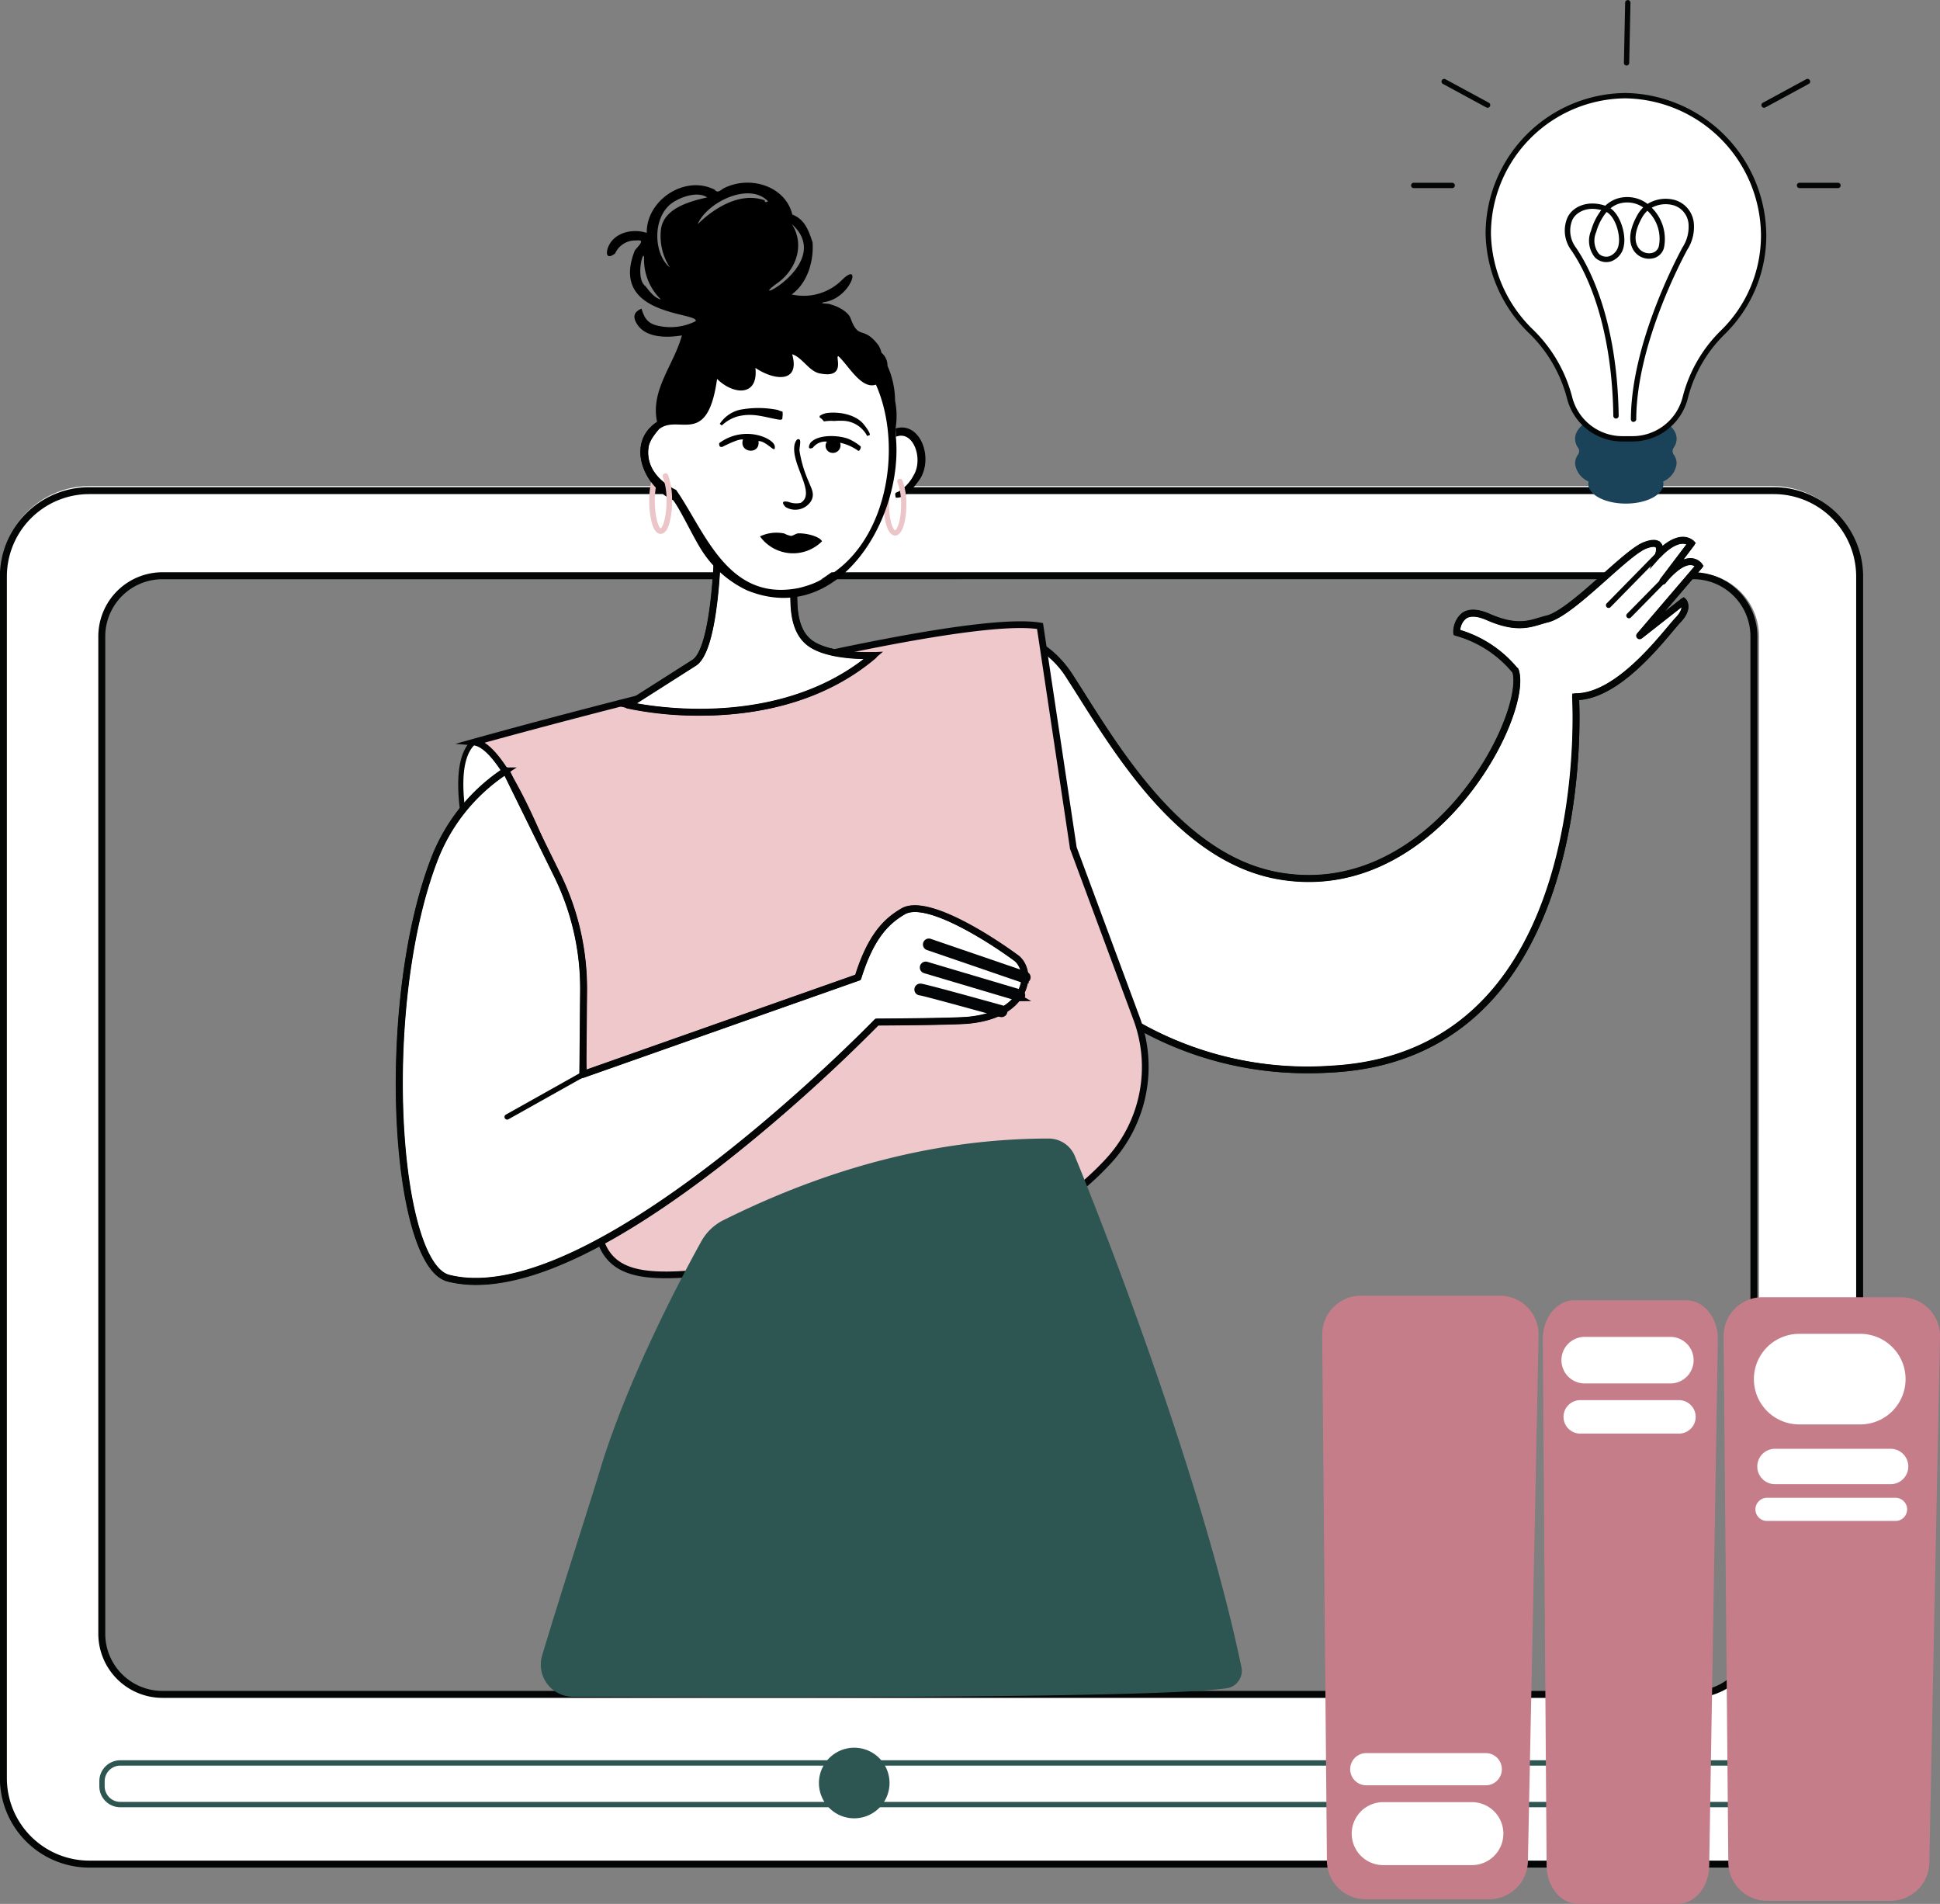 <svg xmlns="http://www.w3.org/2000/svg" xmlns:xlink="http://www.w3.org/1999/xlink" id="Gruppe_31" data-name="Gruppe 31" width="300" height="294.341" viewBox="0 0 300 294.341"><rect x="0" y="0" width="300" height="294.341" fill="#808080" stroke="none"/><defs><clipPath id="clip-path"><rect id="Rechteck_31" data-name="Rechteck 31" width="300" height="294.341" fill="none"></rect></clipPath></defs><g id="Gruppe_30" data-name="Gruppe 30" clip-path="url(#clip-path)"><path id="Pfad_296" data-name="Pfad 296" d="M274.122,297.437H13.855A13.7,13.7,0,0,1,.18,283.755V97.962A13.7,13.7,0,0,1,13.855,84.275H274.122A13.7,13.7,0,0,1,287.8,97.962V283.75a13.7,13.7,0,0,1-13.675,13.687m-2.095-189.921a9.793,9.793,0,0,0-9.777-9.785H25.726a9.793,9.793,0,0,0-9.777,9.785V261.711a9.794,9.794,0,0,0,9.777,9.787H262.25a9.794,9.794,0,0,0,9.777-9.787Z" transform="translate(-0.019 -9.128)" fill="#fff"></path><path id="Pfad_297" data-name="Pfad 297" d="M274.314,297.768H13.812A13.7,13.7,0,0,1,.125,284.08V98.287A13.7,13.7,0,0,1,13.812,84.605h260.5A13.7,13.7,0,0,1,288,98.292V284.08a13.7,13.7,0,0,1-13.687,13.687M13.812,85.426A12.875,12.875,0,0,0,.952,98.287V284.08a12.875,12.875,0,0,0,12.861,12.861h260.5a12.877,12.877,0,0,0,12.862-12.861V98.287a12.877,12.877,0,0,0-12.862-12.861Z" transform="translate(-0.014 -9.163)" fill="#040505"></path><path id="Pfad_298" data-name="Pfad 298" d="M274.314,297.768H13.812A13.7,13.7,0,0,1,.125,284.08V98.287A13.7,13.7,0,0,1,13.812,84.605h260.5A13.7,13.7,0,0,1,288,98.292V284.08a13.7,13.7,0,0,1-13.687,13.687M13.812,85.426A12.875,12.875,0,0,0,.952,98.287V284.08a12.875,12.875,0,0,0,12.861,12.861h260.5a12.877,12.877,0,0,0,12.862-12.861V98.287a12.877,12.877,0,0,0-12.862-12.861Z" transform="translate(-0.014 -9.163)" fill="none" stroke="#040506" stroke-miterlimit="10" stroke-width="0.25"></path><path id="Pfad_299" data-name="Pfad 299" d="M263.712,273.129H26.975a9.8,9.8,0,0,1-9.786-9.786v-154.2a9.8,9.8,0,0,1,9.786-9.786H263.712a9.8,9.8,0,0,1,9.786,9.786v154.2a9.8,9.8,0,0,1-9.786,9.786M26.975,100.188a8.97,8.97,0,0,0-8.961,8.961V263.343a8.97,8.97,0,0,0,8.961,8.961H263.712a8.971,8.971,0,0,0,8.961-8.961v-154.2a8.97,8.97,0,0,0-8.961-8.961Z" transform="translate(-1.862 -10.762)" fill="#040505"></path><path id="Pfad_300" data-name="Pfad 300" d="M263.712,273.129H26.975a9.8,9.8,0,0,1-9.786-9.786v-154.2a9.8,9.8,0,0,1,9.786-9.786H263.712a9.8,9.8,0,0,1,9.786,9.786v154.2a9.8,9.8,0,0,1-9.786,9.786M26.975,100.188a8.97,8.97,0,0,0-8.961,8.961V263.343a8.97,8.97,0,0,0,8.961,8.961H263.712a8.971,8.971,0,0,0,8.961-8.961v-154.2a8.97,8.97,0,0,0-8.961-8.961Z" transform="translate(-1.862 -10.762)" fill="none" stroke="#040506" stroke-miterlimit="10" stroke-width="0.25"></path><path id="Pfad_301" data-name="Pfad 301" d="M86.237,160.853s-10.581-26.592-4.348-32.2c.326-.293,4.538-.724,8.851,3.222,4.071,3.725,8.266,11.831,8.266,11.831l1.383,18.357Z" transform="translate(-8.656 -13.914)" fill="#fff"></path><path id="Pfad_302" data-name="Pfad 302" d="M100.341,162.421H100.3l-14.152-1.206a.416.416,0,0,1-.349-.258c-.435-1.1-10.612-26.921-4.244-32.664.587-.529,5.035-.774,9.406,3.223,4.079,3.733,8.181,11.618,8.354,11.946a.4.4,0,0,1,.045.159l1.383,18.356a.412.412,0,0,1-.378.445l-.033,0m-13.861-2.011,13.413,1.143-1.341-17.789c-.432-.82-4.374-8.2-8.138-11.643-4.022-3.686-7.858-3.38-8.321-3.195-5.592,5.132,3.367,28.844,4.388,31.484" transform="translate(-8.607 -13.864)" fill="#040505"></path><path id="Pfad_303" data-name="Pfad 303" d="M176.99,108.816s4.123.893,7.364,5.895c6.468,9.986,16.463,28.149,32.458,30.865,24.01,4.074,38.556-25.134,36.493-31.682a17.883,17.883,0,0,0-9.113-5.962s-.059-4.565,4.866-2.4,6.9.843,9.1.326c3.872-.908,12.095-10.205,15.159-11.389s2.108,1.373,2.108,1.373,3-3.379,5.07-1.684l-4.411,5.829s3.569-4.715,5.637-2.346l-9.231,10.8,6.764-5.31s.94,1.036-.827,2.875-8.96,11.866-15.845,11.866c0,0,3.709,55.32-37.714,57.567a53.443,53.443,0,0,1-50.077-26.781Z" transform="translate(-18.931 -10.146)" fill="#fff"></path><path id="Pfad_304" data-name="Pfad 304" d="M176.99,108.816s4.123.893,7.364,5.895c6.468,9.986,16.463,28.149,32.458,30.865,24.01,4.074,38.556-25.134,36.493-31.682a17.883,17.883,0,0,0-9.113-5.962s-.059-4.565,4.866-2.4,6.9.843,9.1.326c3.872-.908,12.095-10.205,15.159-11.389s2.108,1.373,2.108,1.373,3-3.379,5.07-1.684l-4.411,5.829s3.569-4.715,5.637-2.346l-9.231,10.8,6.764-5.31s.94,1.036-.827,2.875-8.96,11.866-15.845,11.866c0,0,3.709,55.32-37.714,57.567a53.443,53.443,0,0,1-50.077-26.781Z" transform="translate(-18.931 -10.146)" fill="none" stroke="#040506" stroke-miterlimit="10" stroke-width="1"></path><path id="Pfad_305" data-name="Pfad 305" d="M221.462,175.887a53.226,53.226,0,0,1-35.3-12.857,52.491,52.491,0,0,1-11.794-14.24.4.4,0,0,1-.044-.209l2.2-39.837a.414.414,0,0,1,.436-.39.371.371,0,0,1,.063.008c.176.038,4.329.984,7.625,6.073.612.943,1.253,1.958,1.929,3.026,6.35,10.047,15.948,25.23,30.252,27.656,13.222,2.243,22.652-5.981,27.1-11.086,6.889-7.907,9.83-16.919,8.953-20a17.594,17.594,0,0,0-8.838-5.754.413.413,0,0,1-.316-.4,3.752,3.752,0,0,1,1.371-2.96c.972-.646,2.346-.588,4.072.172,3.966,1.741,5.875,1.167,7.719.613.364-.112.74-.224,1.117-.312,2.071-.486,5.634-3.656,8.777-6.452,2.638-2.345,4.915-4.373,6.328-4.915,1.185-.457,1.988-.453,2.458.008a1.2,1.2,0,0,1,.335.671c1.124-.961,3.16-2.268,4.8-.923a.414.414,0,0,1,.068.569l-1.922,2.538a3.323,3.323,0,0,1,1.347-.383,2.172,2.172,0,0,1,1.781.806.413.413,0,0,1,0,.539L275.46,105.5l3.492-2.743a.414.414,0,0,1,.559.048c.049.054,1.177,1.347-.836,3.439-.26.27-.652.737-1.148,1.326-2.84,3.38-8.678,10.324-14.561,10.655.161,3.7.8,30.343-13.056,45.99-6.315,7.129-14.745,11.028-25.07,11.588q-1.72.092-3.377.091m-46.306-27.374a52.176,52.176,0,0,0,11.565,13.91,52.761,52.761,0,0,0,38.067,12.543c10.09-.548,18.331-4.357,24.493-11.309,14.609-16.493,12.846-45.526,12.831-45.818a.412.412,0,0,1,.385-.439h.027c5.644,0,11.533-7.005,14.362-10.372.506-.6.906-1.077,1.186-1.367.874-.91,1-1.555.955-1.931l-6.34,4.977a.413.413,0,0,1-.568-.593l8.977-10.5a1.31,1.31,0,0,0-.874-.279c-1.442.05-3.28,2.072-3.866,2.847a.413.413,0,0,1-.659-.5l4.145-5.473c-1.732-.843-4.14,1.826-4.166,1.856a.413.413,0,0,1-.695-.419c.086-.235.208-.818,0-1.018-.075-.073-.407-.276-1.575.175-1.273.491-3.607,2.569-6.077,4.765-3.373,3-6.861,6.106-9.137,6.64-.354.084-.7.187-1.072.3-1.9.57-4.045,1.215-8.288-.646-1.452-.639-2.561-.72-3.285-.241a2.683,2.683,0,0,0-.984,1.949,18.2,18.2,0,0,1,9.011,6.032.41.41,0,0,1,.064.124c1.14,3.618-2.315,13.07-9.1,20.856-4.56,5.233-14.247,13.667-27.86,11.357-14.667-2.489-24.382-17.859-30.812-28.029-.671-1.066-1.313-2.079-1.923-3.016a13.476,13.476,0,0,0-6.634-5.571Z" transform="translate(-18.881 -10.096)" fill="#040505"></path><path id="Pfad_306" data-name="Pfad 306" d="M221.463,175.886a53.223,53.223,0,0,1-35.3-12.857,52.474,52.474,0,0,1-11.794-14.239.427.427,0,0,1-.044-.21l2.2-39.837a.412.412,0,0,1,.435-.389.393.393,0,0,1,.064.008c.175.038,4.328.984,7.625,6.073.611.943,1.252,1.958,1.928,3.026,6.351,10.047,15.948,25.23,30.253,27.656,13.221,2.243,22.651-5.981,27.1-11.086,6.888-7.907,9.83-16.919,8.952-20a17.584,17.584,0,0,0-8.838-5.754.414.414,0,0,1-.316-.4,3.752,3.752,0,0,1,1.371-2.959c.972-.646,2.346-.588,4.073.172,3.965,1.741,5.874,1.167,7.718.612.364-.111.741-.223,1.117-.311,2.072-.486,5.635-3.656,8.778-6.452,2.637-2.346,4.915-4.373,6.327-4.915,1.186-.457,1.988-.453,2.458.008a1.2,1.2,0,0,1,.335.671c1.124-.961,3.16-2.268,4.8-.923a.413.413,0,0,1,.068.568l-1.921,2.539a3.314,3.314,0,0,1,1.347-.383,2.169,2.169,0,0,1,1.78.805.411.411,0,0,1,0,.539l-6.526,7.637,3.492-2.742a.411.411,0,0,1,.558.048c.049.054,1.177,1.347-.836,3.439-.26.27-.651.737-1.147,1.326-2.841,3.379-8.679,10.324-14.562,10.654.162,3.7.8,30.344-13.056,45.991-6.315,7.129-14.745,11.028-25.07,11.588Q223.118,175.887,221.463,175.886Zm-46.306-27.374a52.2,52.2,0,0,0,11.566,13.914,52.763,52.763,0,0,0,38.068,12.543c10.09-.548,18.331-4.357,24.492-11.309,14.609-16.493,12.846-45.526,12.831-45.818a.414.414,0,0,1,.385-.44h.027c5.644,0,11.534-7,14.363-10.371.506-.6.906-1.077,1.185-1.367.875-.91,1-1.555.955-1.931l-6.339,4.977a.413.413,0,0,1-.569-.593l8.977-10.5a1.31,1.31,0,0,0-.874-.279c-1.442.05-3.28,2.071-3.865,2.847a.413.413,0,0,1-.659-.5l4.144-5.473c-1.732-.843-4.139,1.826-4.165,1.856a.414.414,0,0,1-.7-.419c.086-.235.209-.818,0-1.019-.074-.072-.407-.275-1.575.176-1.273.491-3.607,2.569-6.077,4.765-3.373,3-6.861,6.106-9.137,6.64-.354.084-.7.188-1.071.3-1.9.57-4.046,1.215-8.289-.646-1.452-.639-2.561-.72-3.285-.241a2.678,2.678,0,0,0-.983,1.949,18.2,18.2,0,0,1,9.011,6.032.41.41,0,0,1,.064.124c1.14,3.618-2.315,13.07-9.1,20.855-4.56,5.233-14.246,13.668-27.859,11.358-14.668-2.489-24.383-17.859-30.813-28.029-.67-1.066-1.313-2.079-1.923-3.017a13.475,13.475,0,0,0-6.634-5.57Z" transform="translate(-18.881 -10.096)" fill="none" stroke="#040506" stroke-miterlimit="10" stroke-width="0.25"></path><path id="Pfad_307" data-name="Pfad 307" d="M278.918,104.347a.414.414,0,0,1-.3-.7l7.739-7.889a.414.414,0,0,1,.59.579l-7.738,7.889a.412.412,0,0,1-.3.124" transform="translate(-30.164 -10.359)" fill="#040505"></path><path id="Pfad_308" data-name="Pfad 308" d="M282.45,106.452a.414.414,0,0,1-.3-.7l5.25-5.34a.413.413,0,0,1,.589.58l-5.25,5.34a.407.407,0,0,1-.294.123" transform="translate(-30.547 -10.863)" fill="#040505"></path><path id="Pfad_309" data-name="Pfad 309" d="M82.129,126.462s72.884-20.429,87.615-17.973L174.9,142.83l9.75,26.271a21.533,21.533,0,0,1-4.219,22.016c-6.075,6.643-16.172,13.666-31.99,14.379-30.711,1.383-45.651,8.953-47.279-4.619s-3.563-46.126-3.563-46.126c-4.915-12.951-10.885-27.915-15.461-28.288" transform="translate(-8.895 -11.728)" fill="#efc8cb"></path><path id="Pfad_310" data-name="Pfad 310" d="M82.129,126.462s72.884-20.429,87.615-17.973L174.9,142.83l9.75,26.271a21.533,21.533,0,0,1-4.219,22.016c-6.075,6.643-16.172,13.666-31.99,14.379-30.711,1.383-45.651,8.953-47.279-4.619s-3.563-46.126-3.563-46.126C92.68,141.8,86.705,126.835,82.129,126.462Z" transform="translate(-8.895 -11.728)" fill="none" stroke="#040506" stroke-miterlimit="10" stroke-width="1"></path><path id="Pfad_311" data-name="Pfad 311" d="M83.69,126.556c4.452,2.546,9.565,15.192,14.456,28.1a.438.438,0,0,1,.025.122c.02.326,1.954,32.7,3.562,46.1.335,2.749,1.195,4.587,2.721,5.784,3.519,2.756,10.489,1.9,21.039.605,6.255-.769,14.047-1.725,23.09-2.133,16.1-.725,26.128-8.146,31.7-14.245A21.021,21.021,0,0,0,184.42,169.3l-9.747-26.271a.337.337,0,0,1-.021-.082l-5.108-34.04c-14-1.936-76.12,14.969-85.858,17.649" transform="translate(-9.064 -11.778)" fill="#efc8cb"></path><path id="Pfad_312" data-name="Pfad 312" d="M83.691,126.556c4.452,2.546,9.565,15.192,14.456,28.1a.438.438,0,0,1,.025.122c.02.326,1.954,32.7,3.562,46.1.335,2.749,1.195,4.587,2.721,5.784,3.519,2.756,10.489,1.9,21.039.605,6.255-.769,14.047-1.725,23.09-2.133,16.1-.725,26.128-8.146,31.7-14.245a21.021,21.021,0,0,0,4.133-21.592l-9.747-26.271a.337.337,0,0,1-.021-.082l-5.108-34.04C155.545,106.967,93.431,123.869,83.691,126.556Z" transform="translate(-9.064 -11.778)" fill="none" stroke="#040506" stroke-miterlimit="10" stroke-width="0.25"></path><path id="Pfad_313" data-name="Pfad 313" d="M122.829,91.626s.036,18.3-3.669,20.742l-10.287,6.548s22.51,5.486,38.017-7.666c0,0-6.894.366-9.926-1.98s-2.2-7.4-2.513-8" transform="translate(-11.792 -9.924)" fill="#fff"></path><path id="Pfad_314" data-name="Pfad 314" d="M122.829,91.626s.036,18.3-3.669,20.742l-10.287,6.548s22.51,5.486,38.017-7.666c0,0-6.894.366-9.926-1.98s-2.2-7.4-2.513-8" transform="translate(-11.792 -9.924)" fill="none" stroke="#040506" stroke-miterlimit="10" stroke-width="1"></path><path id="Pfad_315" data-name="Pfad 315" d="M134.889,101.8c.008.164.013.362.018.6.038,1.721.112,4.915,2.258,6.583,2.874,2.224,9.582,1.9,9.65,1.9a.414.414,0,0,1,.29.728c-8.525,7.231-19.229,8.868-27.165,8.868a53.258,53.258,0,0,1-11.217-1.116.414.414,0,0,1-.124-.75l10.287-6.548c2.829-1.867,3.462-14.893,3.478-20.118m.819.646c-.048,3.81-.454,17.927-3.849,20.165l-9.432,6.006c4.381.827,22.476,3.413,35.745-7.037-2.153-.007-6.628-.26-8.992-2.088-2.458-1.9-2.537-5.362-2.578-7.218a6,6,0,0,0-.056-.93.4.4,0,0,1,.036-.426" transform="translate(-11.741 -9.958)" fill="#040505"></path><path id="Pfad_316" data-name="Pfad 316" d="M134.889,101.8c.008.164.013.362.018.6.038,1.721.112,4.915,2.258,6.583,2.874,2.224,9.582,1.9,9.65,1.9a.414.414,0,0,1,.29.728c-8.525,7.231-19.229,8.868-27.165,8.868a53.258,53.258,0,0,1-11.217-1.116.414.414,0,0,1-.124-.75l10.287-6.548c2.829-1.867,3.462-14.893,3.478-20.118m.819.646c-.048,3.81-.454,17.927-3.849,20.165l-9.432,6.006c4.381.827,22.476,3.413,35.745-7.037-2.153-.007-6.628-.26-8.992-2.088-2.458-1.9-2.537-5.362-2.578-7.218a6,6,0,0,0-.056-.93.4.4,0,0,1,.036-.426" transform="translate(-11.741 -9.958)" fill="none" stroke="#040506" stroke-miterlimit="10" stroke-width="0.25"></path><path id="Pfad_317" data-name="Pfad 317" d="M164.8,162.705c-3.255-2.439-13.887-9.537-17.649-7.323-2.5,1.472-4.968,3.75-6.969,10.2l-42.56,15.007.119-12.948a39.632,39.632,0,0,0-4.064-17.852l-7.948-16.166a28.78,28.78,0,0,0-11,13.516c-8.743,22.438-6.277,62.83,2.123,64.949,22.58,5.7,66.235-39.6,66.235-39.6s11.877-.057,14.206-.291c9.645-.971,9.678-7.861,7.5-9.495" transform="translate(-7.5 -14.473)" fill="#fff"></path><path id="Pfad_318" data-name="Pfad 318" d="M164.8,162.705c-3.255-2.439-13.887-9.537-17.649-7.323-2.5,1.472-4.968,3.75-6.969,10.2l-42.56,15.007.119-12.948a39.632,39.632,0,0,0-4.064-17.852l-7.948-16.166a28.78,28.78,0,0,0-11,13.516c-8.743,22.438-6.277,62.83,2.123,64.949,22.58,5.7,66.235-39.6,66.235-39.6s11.877-.057,14.206-.291C166.948,171.228,166.981,164.338,164.8,162.705Z" transform="translate(-7.5 -14.473)" fill="none" stroke="#040506" stroke-miterlimit="10" stroke-width="1"></path><path id="Pfad_319" data-name="Pfad 319" d="M81.076,212.956a17.746,17.746,0,0,1-4.367-.515c-1.37-.345-2.612-1.583-3.692-3.678-5.673-11-6.071-42.955,1.281-61.821a29.02,29.02,0,0,1,11.158-13.71.413.413,0,0,1,.6.163L94,149.561A40.247,40.247,0,0,1,98.109,167.6L98,179.957l41.8-14.745c2.065-6.542,4.628-8.789,7.093-10.239,4.593-2.7,17.555,6.937,18.1,7.349a4.432,4.432,0,0,1,1.132,4.629c-.4,1.459-2.079,4.927-8.836,5.607-2.194.223-12.541.284-14.074.292a258.728,258.728,0,0,1-24.575,21.85c-15.706,12.135-28.313,18.254-37.572,18.254m4.446-78.773a28.162,28.162,0,0,0-10.454,13.06c-3.371,8.652-5.362,20.95-5.449,33.734-.084,11.8,1.5,22.3,4.133,27.4.967,1.875,2.03,2.972,3.16,3.256,22.093,5.574,65.4-39.036,65.836-39.488a.417.417,0,0,1,.3-.127c.119,0,11.885-.059,14.165-.289,6.256-.63,7.762-3.711,8.123-5.006a3.624,3.624,0,0,0-.831-3.748c-3.62-2.712-13.765-9.312-17.19-7.3-2.346,1.379-4.791,3.543-6.784,9.97a.41.41,0,0,1-.257.267l-42.56,15.009a.413.413,0,0,1-.527-.252.421.421,0,0,1-.024-.141l.119-12.949a39.419,39.419,0,0,0-4.022-17.664Z" transform="translate(-7.448 -14.423)" fill="#040505"></path><path id="Pfad_320" data-name="Pfad 320" d="M81.076,212.955a17.787,17.787,0,0,1-4.367-.515c-1.37-.345-2.612-1.583-3.692-3.678-5.672-11-6.07-42.955,1.281-61.821a29.021,29.021,0,0,1,11.158-13.71.406.406,0,0,1,.335-.054.413.413,0,0,1,.263.217L94,149.56A40.249,40.249,0,0,1,98.109,167.6L98,179.956l41.8-14.745c2.066-6.542,4.629-8.789,7.093-10.238,4.594-2.7,17.555,6.936,18.1,7.348a4.436,4.436,0,0,1,1.133,4.63c-.406,1.459-2.08,4.926-8.837,5.606-2.194.224-12.541.284-14.074.292A258.5,258.5,0,0,1,118.645,194.7C102.942,206.836,90.335,212.955,81.076,212.955Zm4.446-78.773a28.161,28.161,0,0,0-10.454,13.06c-3.371,8.652-5.362,20.95-5.449,33.734-.084,11.8,1.5,22.3,4.133,27.4.967,1.875,2.03,2.972,3.16,3.256,22.093,5.574,65.4-39.036,65.836-39.488a.417.417,0,0,1,.3-.127c.119,0,11.885-.059,14.165-.289,6.256-.63,7.762-3.711,8.123-5.006a3.624,3.624,0,0,0-.831-3.748c-3.62-2.712-13.765-9.312-17.19-7.3-2.346,1.379-4.791,3.543-6.784,9.97a.409.409,0,0,1-.257.267l-42.56,15.009a.413.413,0,0,1-.527-.252.422.422,0,0,1-.024-.141l.119-12.949a39.419,39.419,0,0,0-4.022-17.664Z" transform="translate(-7.448 -14.423)" fill="none" stroke="#040506" stroke-miterlimit="10" stroke-width="0.25"></path><path id="Pfad_321" data-name="Pfad 321" d="M175.866,169.195a.425.425,0,0,1-.134-.022L160.9,164.088a.413.413,0,1,1,.268-.782L176,168.391a.413.413,0,0,1-.135.8" transform="translate(-17.397 -17.685)" fill="#040505"></path><path id="Pfad_322" data-name="Pfad 322" d="M175.866,169.195a.425.425,0,0,1-.134-.022L160.9,164.088a.413.413,0,1,1,.268-.782L176,168.391a.413.413,0,0,1-.135.8Z" transform="translate(-17.397 -17.685)" fill="none" stroke="#040506" stroke-miterlimit="10" stroke-width="1"></path><path id="Pfad_323" data-name="Pfad 323" d="M174.963,172.41a.41.41,0,0,1-.119-.017l-14.469-4.3a.414.414,0,0,1,.235-.794l14.469,4.3a.413.413,0,0,1-.119.809" transform="translate(-17.338 -18.118)" fill="#040505"></path><path id="Pfad_324" data-name="Pfad 324" d="M174.963,172.41a.41.41,0,0,1-.119-.017l-14.469-4.3a.414.414,0,0,1,.235-.794l14.469,4.3a.413.413,0,0,1-.119.809Z" transform="translate(-17.338 -18.118)" fill="none" stroke="#040506" stroke-miterlimit="10" stroke-width="1"></path><path id="Pfad_325" data-name="Pfad 325" d="M172.106,175.28a.429.429,0,0,1-.111-.014c-4.724-1.315-11.941-3.291-12.461-3.346a.405.405,0,0,1-.4-.406v-.006a.422.422,0,0,1,.424-.413c.484,0,9.016,2.36,12.662,3.375a.413.413,0,0,1-.112.811" transform="translate(-17.235 -18.531)" fill="#040505"></path><path id="Pfad_326" data-name="Pfad 326" d="M172.106,175.28a.429.429,0,0,1-.111-.014c-4.724-1.315-11.941-3.291-12.461-3.346a.405.405,0,0,1-.4-.406v-.006a.422.422,0,0,1,.424-.413c.484,0,9.016,2.36,12.662,3.375a.413.413,0,0,1-.112.811Z" transform="translate(-17.235 -18.531)" fill="none" stroke="#040506" stroke-miterlimit="10" stroke-width="1"></path><path id="Pfad_327" data-name="Pfad 327" d="M87.9,193.22a.413.413,0,0,1-.2-.774L99.4,185.887a.413.413,0,1,1,.427.707l-.023.013L88.1,193.167a.4.4,0,0,1-.2.053" transform="translate(-9.475 -20.127)" fill="#040505"></path><path id="Pfad_328" data-name="Pfad 328" d="M176.374,200.111a4.381,4.381,0,0,0-4.041-2.711c-16.5.005-33.263,4.133-50.287,12.608a8.027,8.027,0,0,0-3.448,3.3c-3.12,5.636-11.454,21.336-15.717,35.541-1.173,3.91-6.1,19.15-8.884,28.454a4.973,4.973,0,0,0,4.753,6.4c16.053.04,89.155.4,101.109-1.317a2.734,2.734,0,0,0,2.3-3.108c-.008-.053-.017-.106-.029-.159-6.153-29.49-21.671-69.138-25.756-79" transform="translate(-10.158 -21.38)" fill="#2d5551"></path><path id="Pfad_329" data-name="Pfad 329" d="M269.363,312.456H20.468a3.24,3.24,0,0,1-3.24-3.24v-.782a3.239,3.239,0,0,1,3.24-3.24h248.9a3.239,3.239,0,0,1,3.24,3.24v.777a3.239,3.239,0,0,1-3.24,3.239m-248.9-6.428a2.416,2.416,0,0,0-2.415,2.415v.777a2.416,2.416,0,0,0,2.415,2.414h248.9a2.417,2.417,0,0,0,2.414-2.414v-.778a2.418,2.418,0,0,0-2.414-2.416Z" transform="translate(-1.866 -33.055)" fill="#2d5551"></path><path id="Pfad_330" data-name="Pfad 330" d="M152.57,308.524a5.045,5.045,0,1,1-5.044-5.044,5.045,5.045,0,0,1,5.044,5.044" transform="translate(-15.432 -32.869)" fill="#2d5551"></path><path id="Pfad_331" data-name="Pfad 331" d="M147.481,313.933a5.458,5.458,0,1,1,5.457-5.459h0a5.464,5.464,0,0,1-5.457,5.458m0-10.089a4.631,4.631,0,1,0,4.631,4.631,4.632,4.632,0,0,0-4.631-4.631" transform="translate(-15.382 -32.819)" fill="#2d5551"></path><path id="Pfad_332" data-name="Pfad 332" d="M288.394,78a.9.9,0,0,1,0-1.034,2.438,2.438,0,0,0,.461-1.391c0-2.268-3.514-4.107-7.85-4.107s-7.85,1.839-7.85,4.107a2.445,2.445,0,0,0,.462,1.391.9.9,0,0,1,0,1.034,2.445,2.445,0,0,0-.462,1.391,3.453,3.453,0,0,0,2.086,2.792,1.706,1.706,0,0,0-.045.374c0,1.675,2.6,3.04,5.809,3.04s5.809-1.363,5.809-3.04a1.654,1.654,0,0,0-.045-.374,3.451,3.451,0,0,0,2.086-2.792A2.429,2.429,0,0,0,288.394,78" transform="translate(-29.585 -7.741)" fill="#1a4258"></path><path id="Pfad_333" data-name="Pfad 333" d="M300.686,38.147a21.291,21.291,0,1,0-42.58-.4c0,.036,0,.072,0,.108a21.745,21.745,0,0,0,6.7,15.26,21.915,21.915,0,0,1,5.841,10.046l.048.184a8.41,8.41,0,0,0,8.141,6.294h1.57a8.41,8.41,0,0,0,8.141-6.294l.029-.111a21.526,21.526,0,0,1,5.752-10.012,21,21,0,0,0,6.355-15.08" transform="translate(-27.955 -1.804)" fill="#fff"></path><path id="Pfad_334" data-name="Pfad 334" d="M280.352,70H278.78a8.823,8.823,0,0,1-8.541-6.6l-.048-.184a21.53,21.53,0,0,0-5.734-9.856A22.058,22.058,0,0,1,257.634,37.8a21.805,21.805,0,0,1,21.679-21.676,22.142,22.142,0,0,1,21.727,21.97,21.313,21.313,0,0,1-6.478,15.372,21.1,21.1,0,0,0-5.643,9.82l-.029.111a8.823,8.823,0,0,1-8.541,6.6m-1.034-53.049A20.977,20.977,0,0,0,258.461,37.8a21.226,21.226,0,0,0,6.578,14.969,22.352,22.352,0,0,1,5.953,10.236l.048.185a8,8,0,0,0,7.741,5.986h1.571a8,8,0,0,0,7.741-5.986l.029-.112a21.934,21.934,0,0,1,5.865-10.2,20.5,20.5,0,0,0,6.232-14.786,21.307,21.307,0,0,0-20.9-21.142" transform="translate(-27.904 -1.746)" fill="#040505"></path><path id="Pfad_335" data-name="Pfad 335" d="M282,68.936h0a.413.413,0,0,1-.411-.414c.045-11.336,6.665-24.128,7.991-26.586a5.827,5.827,0,0,0,.921-3.649,3.268,3.268,0,0,0-2.244-2.826,4.5,4.5,0,0,0-3.44.355,6.78,6.78,0,0,1,1.88,6.237,2.253,2.253,0,0,1-1.849,1.617,2.843,2.843,0,0,1-2.782-1.18c-.539-.77-1.184-2.52.549-5.578a4.886,4.886,0,0,1,.88-1.138l-.144-.1a4.383,4.383,0,0,0-3.768-.429,4.078,4.078,0,0,0-1.142.658c1.6,1.117,2.4,4.083,2.066,5.75a3.037,3.037,0,0,1-2.011,2.466,2.477,2.477,0,0,1-2.472-.63,4.066,4.066,0,0,1-.587-4.143,9.373,9.373,0,0,1,1.576-3.16c-2.389-.662-4.059.482-4.51,1.6a4.335,4.335,0,0,0,.5,4.066c1.943,2.775,6.479,10.876,6.7,26.139a.413.413,0,0,1-.407.419h-.006a.414.414,0,0,1-.414-.408c-.223-15.039-4.656-22.97-6.555-25.683a5.1,5.1,0,0,1-.593-4.85c.708-1.744,3.084-2.917,5.9-1.963a5.011,5.011,0,0,1,1.664-1.043,5.215,5.215,0,0,1,4.5.5q.191.12.376.262a5.336,5.336,0,0,1,4.34-.566,4.132,4.132,0,0,1,2.809,3.474,6.5,6.5,0,0,1-1.006,4.18c-1.308,2.419-7.846,15.055-7.891,26.193a.413.413,0,0,1-.413.411m-4.171-32.441a8.325,8.325,0,0,0-1.607,3.1,3.3,3.3,0,0,0,.382,3.32,1.63,1.63,0,0,0,1.647.421,2.242,2.242,0,0,0,1.444-1.839c.288-1.427-.467-4.2-1.866-5m6.31-.191a4.014,4.014,0,0,0-.807,1.014c-1.51,2.663-1.018,4.087-.59,4.692a2.01,2.01,0,0,0,1.967.841,1.426,1.426,0,0,0,1.19-1.029,5.925,5.925,0,0,0-1.76-5.523" transform="translate(-29.392 -3.702)" fill="#040505"></path><path id="Pfad_336" data-name="Pfad 336" d="M282.028,10.13h-.008a.413.413,0,0,1-.4-.421l.193-9.3a.415.415,0,0,1,.414-.4h.008a.414.414,0,0,1,.4.422l-.193,9.3a.415.415,0,0,1-.414.4" transform="translate(-30.501)" fill="#040505"></path><path id="Pfad_337" data-name="Pfad 337" d="M251.065,32.515h-5.94a.413.413,0,1,1,0-.827h5.94a.413.413,0,1,1,0,.827" transform="translate(-26.504 -3.432)" fill="#040505"></path><path id="Pfad_338" data-name="Pfad 338" d="M257.118,18.142a.406.406,0,0,1-.2-.05l-6.7-3.631a.413.413,0,1,1,.373-.737l.021.012,6.7,3.63a.414.414,0,0,1-.2.777" transform="translate(-27.076 -1.482)" fill="#040505"></path><path id="Pfad_339" data-name="Pfad 339" d="M312.031,32.515a.413.413,0,1,1,0-.827h5.94a.413.413,0,1,1,0,.827Z" transform="translate(-33.751 -3.432)" fill="#040505"></path><path id="Pfad_340" data-name="Pfad 340" d="M305.885,18.142a.413.413,0,0,1-.2-.777l6.7-3.63a.413.413,0,0,1,.427.708l-.034.018-6.7,3.631a.406.406,0,0,1-.2.05" transform="translate(-33.085 -1.481)" fill="#040505"></path><path id="Pfad_341" data-name="Pfad 341" d="M255.109,317.961H236.027a6,6,0,0,1-6-5.95L229.3,230.7a6,6,0,0,1,5.95-6.057h21.511a6,6,0,0,1,6,6c0,.041,0,.081,0,.122l-1.65,81.31a6,6,0,0,1-6,5.882" transform="translate(-24.835 -24.331)" fill="#c57e89"></path><path id="Pfad_342" data-name="Pfad 342" d="M255.12,308.928H236.642a2.488,2.488,0,0,1,0-4.976H255.12a2.488,2.488,0,0,1,0,4.976" transform="translate(-25.362 -32.92)" fill="#fff"></path><path id="Pfad_343" data-name="Pfad 343" d="M253,322.19H239.287a4.868,4.868,0,0,1,0-9.736H253a4.867,4.867,0,0,1,4.868,4.866v0A4.868,4.868,0,0,1,253,322.19" transform="translate(-25.389 -33.841)" fill="#fff"></path><path id="Pfad_344" data-name="Pfad 344" d="M324.719,318.226H305.638a6,6,0,0,1-6-5.95l-.725-81.311a6,6,0,0,1,5.95-6.057H326.37a6,6,0,0,1,6,6c0,.041,0,.081,0,.122l-1.65,81.311a6,6,0,0,1-6,5.882" transform="translate(-32.374 -24.359)" fill="#c57e89"></path><path id="Pfad_345" data-name="Pfad 345" d="M320.62,245.262h-9.454a7,7,0,1,1,0-14h9.454a7,7,0,0,1,0,14" transform="translate(-32.944 -25.047)" fill="#fff"></path><path id="Pfad_346" data-name="Pfad 346" d="M325.414,256.664H307.43a2.737,2.737,0,0,1,0-5.473h17.985a2.737,2.737,0,0,1,0,5.473" transform="translate(-33.001 -27.206)" fill="#fff"></path><path id="Pfad_347" data-name="Pfad 347" d="M326.1,263.264H306.217a1.787,1.787,0,0,1,0-3.575H326.1a1.787,1.787,0,0,1,0,3.575" transform="translate(-32.972 -28.126)" fill="#fff"></path><path id="Pfad_348" data-name="Pfad 348" d="M288.434,318.758H273c-2.665,0-4.832-2.655-4.856-5.95l-.587-81.312c-.024-3.337,2.157-6.057,4.856-6.057h17.356c2.721,0,4.915,2.762,4.855,6.126l-1.335,81.31c-.053,3.267-2.211,5.882-4.854,5.882" transform="translate(-28.978 -24.417)" fill="#c57e89"></path><path id="Pfad_349" data-name="Pfad 349" d="M287.794,238.986H274.552a3.6,3.6,0,1,1,0-7.194h13.241a3.6,3.6,0,0,1,0,7.194" transform="translate(-29.347 -25.105)" fill="#fff"></path><path id="Pfad_350" data-name="Pfad 350" d="M289,247.929H273.736a2.585,2.585,0,0,1,0-5.171H289a2.585,2.585,0,0,1,0,5.171" transform="translate(-29.368 -26.293)" fill="#fff"></path><path id="Pfad_351" data-name="Pfad 351" d="M111.782,76.576c0-2.33,2.586-3.766,3.85-5.25,4.3-4.864,10.471-11.375,16.962-11.385,5.176,0,9.873-2.866,13.407.708,1.121,1.129,4.519,13.023,4.519,13.023s3.944.289,3.862,3.807c.138,4.527-13.247,21.341-21.789,21.341-4.761,0-8.919-4.571-13.452-10.127-3.6-4.415-7.36-7.819-7.36-12.115" transform="translate(-12.107 -6.895)" fill="#fff"></path><path id="Pfad_352" data-name="Pfad 352" d="M155.353,75.553c2.7-1.088,4.26,3.4,2.768,5.914a6.519,6.519,0,0,1-2.224,2.481c-.522.32-.792.082-.558,1.012,1.482.193,3.078-1.883,3.8-2.971,2.011-3.33-.058-8.814-3.815-7.731" transform="translate(-16.815 -8.028)"></path><path id="Pfad_353" data-name="Pfad 353" d="M155.017,91.785c1.2,0,1.741-2.469,1.741-4.762a9.923,9.923,0,0,0-.624-3.778.407.407,0,0,0-.742.335,9.141,9.141,0,0,1,.552,3.441c0,2.718-.712,3.948-.927,3.948s-.927-1.229-.927-3.948a11.512,11.512,0,0,1,.259-2.526.408.408,0,0,0-.795-.184,12.308,12.308,0,0,0-.278,2.71c0,2.293.545,4.763,1.741,4.763" transform="translate(-16.601 -8.99)" fill="#ebc5c8"></path><path id="Pfad_354" data-name="Pfad 354" d="M121.935,32.772c-4.6-2.378-10.606,1.61-10.522,6.665-2.011-.671-4.768-.171-5.824,1.887-.578,1.123-.486,2.38.931,1.294a3.413,3.413,0,0,1,3.3-2.01c1.6-.2.07,1.014-.268,1.593-4.029,10.183,9.958,9.457,9.431,10.885a8.709,8.709,0,0,1-6.255.6c-1.349-.447-1.714-1.248-2.13-2.535-1.255.539-1.374,1.34-.636,2.458,1.415,2.139,4.738,2.037,6.888,1.675-1.217,4.532-4.9,8.433-3.838,13.363C108.1,71.866,110.908,78.7,115.5,80.77c1.064,1.351,2.9,5.319,4.277,7.531a16.813,16.813,0,0,0,7.122,6.387c14.238,5.834,24.253-11.267,23.032-23.749.029.019-.064-1.272-.037-1.3a12.069,12.069,0,0,0-.08-4.258,13.492,13.492,0,0,0-1.175-5.395,2.569,2.569,0,0,0-.937-2.029,3.265,3.265,0,0,0-.751-1.52c-2.177-2.586-2.779-.473-4-3.746-.277-.926-1.774-1.842-3.085-2.191-.3-.189-1.978-.086-1.074-.353,4.222-.558,5.99-6.59,2.765-3.387a8.37,8.37,0,0,1-7.734,2.193c2.547-1.825,3.437-5.362,3.229-8.072-.6-1.754-1.165-3.53-3.127-4.277-1.055-4.374-6.479-6.13-10.579-4.08-.447.252-1,.877-1.405.235m-2.649,5.323c1.408-3.352,7.957-6.6,10.878-3.528-.653.321-.418-.07-.558-.167-3.747-1.306-7.737,1.16-10.318,3.7m-3.439-3.6c1.282-.76,3.6-1.443,4.9-.536-2.832.639-6.565,1.687-7.123,4.769a8.935,8.935,0,0,0,1.358,6.064c-2.632-2.122-2.824-8.319.864-10.3m15.638,12.8c3-2.049,4.428-5.961,2.368-9.193,6.765,6.1-7.529,12.963-2.368,9.193m-20.267.4c-1.609-1.147-.356-5.822-.224-4.452a8.571,8.571,0,0,0,2.6,6.494c-.977-.2-1.8-1.3-2.381-2.043M133.9,58.2c1.615.5,2.67,2.779,4.434,2.991,4.07.757,2.072-2.951,2.744-2.664,1.521,1.389,3.522,5.155,5.773,4.369,4.763,10.676,1.1,28.524-12.039,31.462-10.933,2.106-14.424-8.843-18.858-15.186-2.57-1.2-4.952-3.82-4.208-6.89,2.721-7.636,8.758,2.547,10.544-10.271,2.433,2.441,6.408,2.836,5.926-1.7,3.016,2.022,6.945,2.315,5.683-2.108" transform="translate(-11.4 -3.431)"></path><path id="Pfad_355" data-name="Pfad 355" d="M114.356,91.431c.582,0,1.039-.564,1.357-1.675a12.919,12.919,0,0,0,.408-3.413,11.323,11.323,0,0,0-.622-4.03.431.431,0,0,0-.794.335,10.4,10.4,0,0,1,.558,3.694c0,2.562-.6,4.133-.912,4.228-.292-.091-.893-1.667-.893-4.228a13.122,13.122,0,0,1,.259-2.712.431.431,0,1,0-.843-.182,14.012,14.012,0,0,0-.279,2.894A12.917,12.917,0,0,0,113,89.754c.319,1.116.776,1.675,1.359,1.675" transform="translate(-12.195 -8.888)" fill="#ebc5c8"></path><path id="Pfad_356" data-name="Pfad 356" d="M141.393,93.681c-.461-.83-2.675-1.291-3.747-1.214-.334.064-.782.384-1.075.387a3.882,3.882,0,0,1-1.015-.371,5.941,5.941,0,0,0-3.758.447,6.318,6.318,0,0,0,9.595.753" transform="translate(-14.275 -10.003)"></path><path id="Pfad_357" data-name="Pfad 357" d="M138.541,85.985a3.236,3.236,0,0,1-1.883-.14c-.959-.223-1.132.1-.465.791a2.9,2.9,0,0,0,3.909-.881c.681-1.148.049-2.011-.382-3.15a18.608,18.608,0,0,1-1.382-4.691c-.03-.387.268-1.535.007-1.71-.456-.309-.745.581-.795.917-.447,3.1,3.4,7.4.986,8.863" transform="translate(-14.707 -8.246)"></path><path id="Pfad_358" data-name="Pfad 358" d="M124.847,77.2c.05.04.191.014.276.07,2.075-1.02,2.775-1.221,3.28-1.179-.675,2.094,2.713,2.433,2.392.248,1.053-.025,2.22,1.435,2.478,1.24.321-.838-.762-1.445-1.4-1.758a7.151,7.151,0,0,0-7.149.839.753.753,0,0,0,.12.539" transform="translate(-13.508 -8.148)"></path><path id="Pfad_359" data-name="Pfad 359" d="M143.078,76.463a1.092,1.092,0,0,0,.755,1.737,1.18,1.18,0,0,0,1.273-1.564,7.494,7.494,0,0,1,2.793,1.239c.244.112.5-.569.374-.683a7.99,7.99,0,0,0-1.819-1.131c-1.52-.607-4.732-.777-5.921.575-.351.559-.39,1.145.372.761a2.407,2.407,0,0,1,2.163-.929" transform="translate(-15.195 -8.189)"></path><path id="Pfad_360" data-name="Pfad 360" d="M133.88,72.525c.68.095.622-.091.64-.416a2.478,2.478,0,0,0,0-.827c-.347-.031-.6-.242-.959-.287a15.255,15.255,0,0,0-5.639.02,5.115,5.115,0,0,0-3.1,2.181l.317.243a6.082,6.082,0,0,1,2.311-1.362c2.413-.657,4.115.04,6.424.447" transform="translate(-13.52 -7.662)"></path><path id="Pfad_361" data-name="Pfad 361" d="M142.149,72.068l-.01.217a2.2,2.2,0,0,1,.669.617,6.948,6.948,0,0,1,1.593-.07,11.406,11.406,0,0,1,1.532-.02,4.382,4.382,0,0,1,3.565,2.346L149.9,75c.111-.318-.745-1.414-.98-1.7-1.2-1.43-3.567-1.879-5.331-1.732a2.875,2.875,0,0,0-1.453.488" transform="translate(-15.395 -7.75)"></path><path id="Pfad_362" data-name="Pfad 362" d="M114.559,82.38a5.617,5.617,0,0,1-2.186-5.593c.021-.685,1.5-2.438,1.5-2.438l-.223-1.2c-3.779,2.475-2.992,7.089-.335,10.029.8.882,1.872-.27,1.253-.8" transform="translate(-12.029 -7.923)"></path></g></svg>